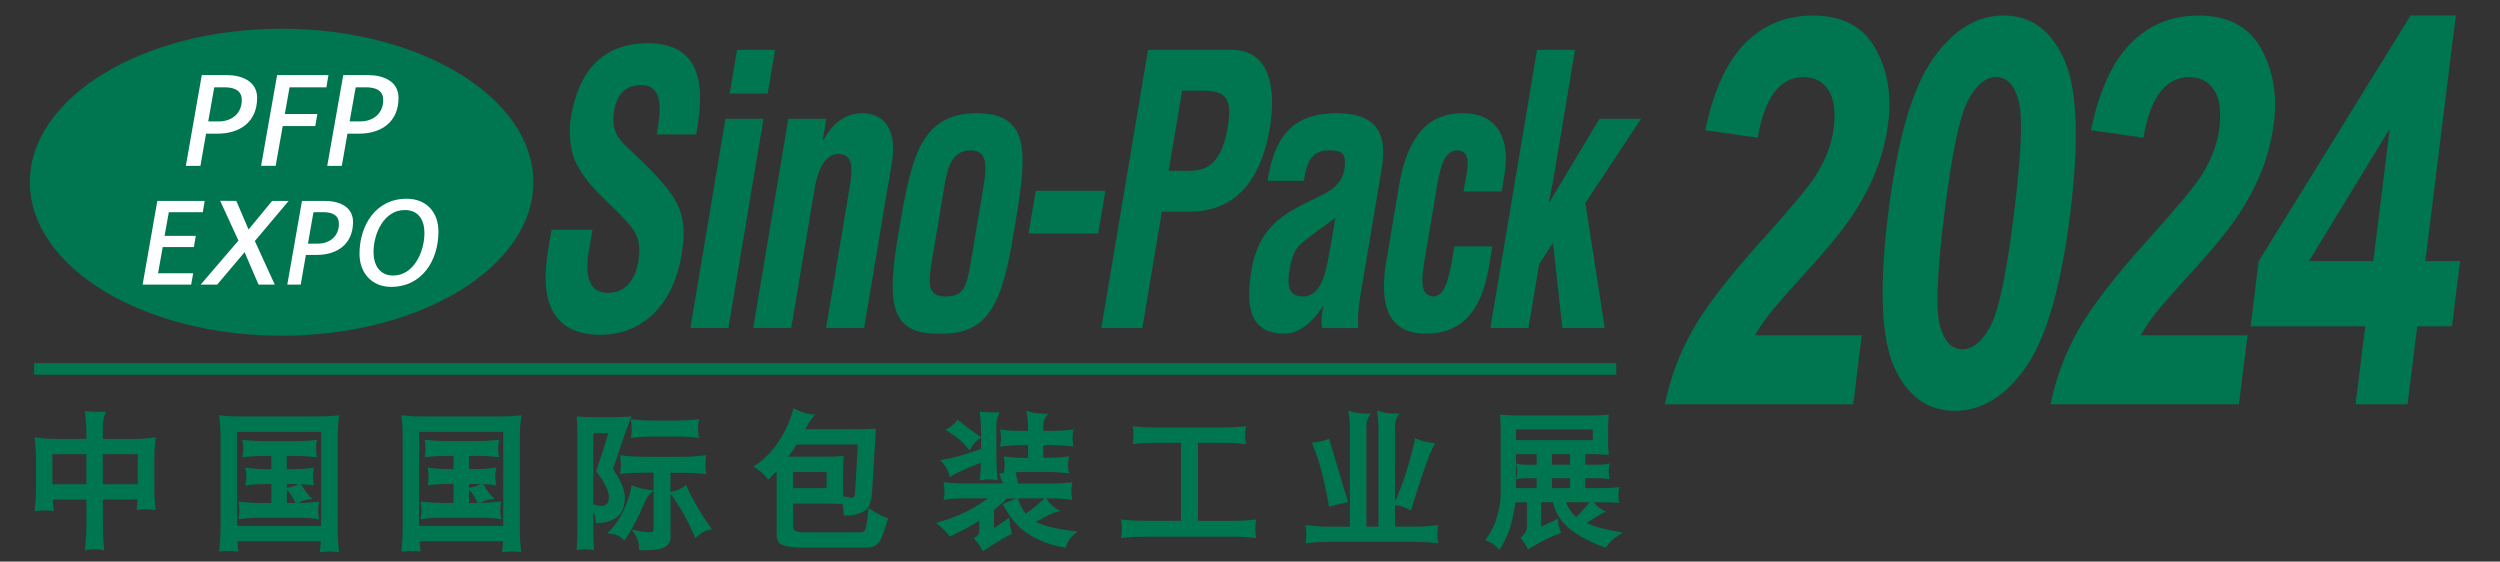<?xml version="1.0" encoding="UTF-8"?><svg id="_圖層_1" xmlns="http://www.w3.org/2000/svg" viewBox="0 0 748.45 168.14"><rect x="0" y="0" width="748.45" height="168.14" fill="#333333" stroke="none"/><defs><style>.cls-1{fill:#007e5e;}.cls-1,.cls-2,.cls-3{stroke-width:0px;}.cls-2{fill:#fff;}.cls-3{fill:#007650;}</style></defs><path class="cls-3" d="M84.3,100.51c41.63,0,75.37-20.6,75.37-45.95S125.92,8.6,84.3,8.6,8.94,29.16,8.94,54.55s33.74,45.95,75.36,45.95"/><rect class="cls-3" x="10.23" y="108.7" width="473.64" height="3.46"/><path class="cls-1" d="M11,131.59c2,.3,4,.39,6,.39h9.44v-1.88c0-2.14-.12-4.25-.37-6.35,1.35.09,2.95.13,4.8.13-.45,1.08-.67,2.39-.67,3.93v4.17h9.78c2.01,0,3.99-.1,5.97-.39-.23,1.87-.34,3.7-.34,5.51v9.09c0,1.94.11,3.92.34,5.81-1.11-.08-1.83-.16-2.22-.16-.34,0-1.08.08-2.2.16.12-1,.17-2.06.19-3.05h-11.51v7.82c0,2.42.1,4.85.35,7.24-.75-.14-1.5-.16-2.23-.16s-1.52.02-2.25.16c.25-2.39.37-4.82.37-7.24v-7.82h-11.24c.04,1.16.12,2.29.28,3.42-1.11-.12-1.86-.16-2.25-.16s-1.15.04-2.23.16c.23-1.95.35-3.88.35-5.89v-9.4c0-1.81-.13-3.64-.35-5.51M15.11,145.54h11.33v-10.17h-11.33v10.17ZM30.21,145.54h11.63v-10.17h-11.63v10.17Z"/><path class="cls-3" d="M11,131.59c2,.3,4,.39,6,.39h9.44v-1.88c0-2.14-.12-4.25-.37-6.35,1.35.09,2.95.13,4.8.13-.45,1.08-.67,2.39-.67,3.93v4.17h9.78c2.01,0,3.99-.1,5.97-.39-.23,1.87-.34,3.7-.34,5.51v9.09c0,1.94.11,3.92.34,5.81-1.11-.08-1.83-.16-2.22-.16-.34,0-1.08.08-2.2.16.12-1,.17-2.06.19-3.05h-11.51v7.82c0,2.42.1,4.85.35,7.24-.75-.14-1.5-.16-2.23-.16s-1.52.02-2.25.16c.25-2.39.37-4.82.37-7.24v-7.82h-11.24c.04,1.16.12,2.29.28,3.42-1.11-.12-1.86-.16-2.25-.16s-1.15.04-2.23.16c.23-1.95.35-3.88.35-5.89v-9.4c0-1.81-.13-3.64-.35-5.51M15.11,145.54h11.33v-10.17h-11.33v10.17ZM30.21,145.54h11.63v-10.17h-11.63v10.17Z"/><path class="cls-3" d="M25.42,164.74l.08-.77c.24-2.34.37-4.76.37-7.18v-7.25h-10.07c.05,1.01.13,1.92.25,2.76l.1.73-.74-.08c-1.29-.14-1.96-.16-2.18-.16-.18,0-.88.01-2.16.16l-.72.08.08-.72c.24-2.02.35-3.92.35-5.82v-9.4c0-1.73-.11-3.5-.35-5.44l-.09-.75.75.11c1.77.26,3.7.39,5.92.39h8.86v-1.31c0-2.12-.12-4.23-.36-6.28l-.08-.69.69.05c1.29.09,2.85.13,4.76.13h.86l-.33.8c-.42,1.01-.62,2.22-.62,3.71v3.6h9.2c2.24,0,4.11-.12,5.88-.39l.75-.11-.09.75c-.22,1.8-.34,3.63-.34,5.44v9.1c0,1.98.11,3.92.34,5.74l.08.7-1.72-.13c-.53-.04-.92-.08-1.16-.08-.21,0-.57.03-1.07.07l-1.78.14.09-.7c.09-.7.14-1.49.17-2.4h-10.34v7.25c0,2.63.11,4.98.34,7.18l.08.77-.76-.14c-.67-.13-1.34-.15-2.13-.15s-1.49.03-2.14.15l-.76.15ZM28.32,163.28c.51,0,1.04,0,1.59.06-.19-2.03-.28-4.18-.28-6.57v-8.4h12.67v.59c-.02.9-.06,1.7-.13,2.41l.39-.03c.55-.04.94-.07,1.17-.07.27,0,.68.03,1.26.08l.31.02c-.18-1.67-.26-3.41-.26-5.18v-9.1c0-1.6.09-3.23.26-4.84-1.61.2-3.32.3-5.31.3h-10.36v-4.75c0-1.28.14-2.38.43-3.35-1.27,0-2.37-.04-3.34-.09.2,1.88.3,3.8.3,5.73v2.46h-10.01c-1.97,0-3.72-.1-5.34-.3.18,1.7.27,3.29.27,4.84v9.4c0,1.72-.09,3.44-.28,5.24.87-.08,1.37-.09,1.57-.09s.7,0,1.58.09c-.1-.84-.16-1.75-.19-2.76l-.02-.6h12.42v8.4c0,2.21-.1,4.42-.3,6.56.5-.05,1.02-.06,1.6-.06ZM42.41,146.12h-12.78v-11.33h12.78v11.33ZM30.78,144.97h10.47v-9.02h-10.47v9.02ZM27.01,146.12h-12.48v-11.33h12.48v11.33ZM15.69,144.97h10.17v-9.02h-10.17v9.02Z"/><path class="cls-1" d="M66.27,124.97c1.98.24,3.98.3,5.99.3h22.59c2.05,0,4.04-.05,6.03-.3-.24,1.78-.36,3.63-.36,5.47v28.44c0,1.91.11,3.88.36,5.77-1.12-.07-1.87-.16-2.24-.16s-1.11.09-2.25.16c.15-1,.23-2.1.26-3.19h-26.2c.06,1.05.15,2.1.29,3.03-1.15-.09-1.9-.16-2.24-.16-.37,0-1.12.06-2.22.16.21-1.91.34-3.83.34-5.82v-28.23c0-1.84-.14-3.69-.34-5.47M70.4,158.03h26.33v-29.32h-26.33v29.32ZM73.26,132.33c1.92.2,3.8.32,5.68.32h9.61c1.85,0,3.74-.12,5.64-.32-.11.69-.14,1.37-.14,2.03s.04,1.25.14,1.87c-1.9-.23-3.79-.31-5.64-.31h-3.25v5.11h2.37c1.89,0,3.79-.11,5.65-.34-.1.72-.17,1.37-.17,2.06,0,.65.06,1.29.17,1.9-1.86-.24-3.76-.33-5.65-.33h-2.37v6.83h3.89c1.9,0,3.79-.12,5.66-.33-.12.68-.15,1.39-.15,2.03s.04,1.29.15,1.92c-1.87-.25-3.76-.35-5.66-.35h-11.43c-1.87,0-3.79.1-5.65.35.11-.63.16-1.26.16-1.92s-.05-1.36-.16-2.03c1.86.22,3.79.33,5.65.33h4.08v-6.83h-2.02c-1.91,0-3.8.09-5.66.33.12-.61.18-1.25.18-1.9,0-.69-.06-1.34-.18-2.06,1.87.24,3.75.34,5.66.34h2.02v-5.11h-2.9c-1.88,0-3.75.09-5.68.31.13-.62.2-1.23.2-1.87s-.06-1.34-.2-2.03M89.73,145.32c.66,1.4,1.53,2.58,2.59,3.64-1.06.12-2.19.47-3.43,1.21-.7-1.49-1.45-2.73-2.25-3.67,1.05-.13,2.06-.55,3.09-1.18"/><path class="cls-3" d="M66.27,124.97c1.98.24,3.98.3,5.99.3h22.59c2.05,0,4.04-.05,6.03-.3-.24,1.78-.36,3.63-.36,5.47v28.44c0,1.91.11,3.88.36,5.77-1.12-.07-1.87-.16-2.24-.16s-1.11.09-2.25.16c.15-1,.23-2.1.26-3.19h-26.2c.06,1.05.15,2.1.29,3.03-1.15-.09-1.9-.16-2.24-.16-.37,0-1.12.06-2.22.16.21-1.91.34-3.83.34-5.82v-28.23c0-1.84-.14-3.69-.34-5.47M70.4,158.03h26.33v-29.32h-26.33v29.32ZM73.26,132.33c1.92.2,3.8.32,5.68.32h9.61c1.85,0,3.74-.12,5.64-.32-.11.69-.14,1.37-.14,2.03s.04,1.25.14,1.87c-1.9-.23-3.79-.31-5.64-.31h-3.25v5.11h2.37c1.89,0,3.79-.11,5.65-.34-.1.72-.17,1.37-.17,2.06,0,.65.06,1.29.17,1.9-1.86-.24-3.76-.33-5.65-.33h-2.37v6.83h3.89c1.9,0,3.79-.12,5.66-.33-.12.68-.15,1.39-.15,2.03s.04,1.29.15,1.92c-1.87-.25-3.76-.35-5.66-.35h-11.43c-1.87,0-3.79.1-5.65.35.11-.63.16-1.26.16-1.92s-.05-1.36-.16-2.03c1.86.22,3.79.33,5.65.33h4.08v-6.83h-2.02c-1.91,0-3.8.09-5.66.33.12-.61.18-1.25.18-1.9,0-.69-.06-1.34-.18-2.06,1.87.24,3.75.34,5.66.34h2.02v-5.11h-2.9c-1.88,0-3.75.09-5.68.31.13-.62.2-1.23.2-1.87s-.06-1.34-.2-2.03M89.73,145.32c.66,1.4,1.53,2.58,2.59,3.64-1.06.12-2.19.47-3.43,1.21-.7-1.49-1.45-2.73-2.25-3.67,1.05-.13,2.06-.55,3.09-1.18"/><path class="cls-3" d="M95.71,165.28l.11-.71c.11-.72.19-1.55.23-2.53h-24.99c.06.91.14,1.69.24,2.37l.1.72-.95-.08c-1-.08-1.65-.14-1.97-.14-.36,0-1.16.07-2.17.16l-.7.06.08-.7c.23-2.14.34-3.97.34-5.76v-28.23c0-1.67-.11-3.44-.34-5.41l-.08-.73.73.09c2.08.26,4.16.29,5.92.29h22.59c1.77,0,3.86-.04,5.96-.29l.74-.09-.1.74c-.23,1.71-.35,3.53-.35,5.4v28.44c0,1.97.12,3.88.35,5.7l.09.69-.7-.04c-.54-.03-.99-.07-1.36-.1-.77-.07-.94-.06-1.68,0-.37.03-.83.07-1.37.1l-.72.05ZM98.64,163.92c.2,0,.52.03.94.06.19.02.4.03.64.05-.18-1.66-.28-3.38-.28-5.15v-28.44c0-1.66.09-3.28.27-4.82-1.9.19-3.76.22-5.37.22h-22.59c-1.59,0-3.44-.03-5.34-.22.18,1.73.27,3.31.27,4.82v28.23c0,1.63-.09,3.3-.28,5.19.73-.06,1.26-.1,1.58-.1.29,0,.79.04,1.58.1-.08-.69-.15-1.47-.2-2.36l-.04-.61h27.41l-.02.59c-.03.96-.09,1.81-.17,2.55.24-.02.46-.04.65-.05.42-.04.73-.06.94-.06ZM97.31,158.61h-27.49v-30.47h27.49v30.47ZM70.97,157.46h25.18v-28.17h-25.18v28.17ZM95.56,155.46l-.79-.11c-1.72-.23-3.55-.35-5.58-.35h-11.43c-2.01,0-3.88.12-5.58.35l-.78.11.13-.78c.1-.58.15-1.18.15-1.82s-.05-1.33-.15-1.94l-.12-.75.76.09c1.89.22,3.77.33,5.59.33h3.5v-5.68h-1.44c-2.04,0-3.87.1-5.59.32l-.79.1.15-.78c.12-.58.17-1.18.17-1.79s-.05-1.24-.18-1.97l-.13-.77.77.1c1.77.22,3.65.34,5.59.34h1.44v-3.96h-2.32c-2.02,0-3.85.1-5.61.31l-.8.1.17-.79c.12-.57.18-1.15.18-1.75,0-.63-.06-1.28-.19-1.92l-.15-.76.77.08c2.03.21,3.86.32,5.62.32h9.62c1.72,0,3.6-.11,5.58-.32l.74-.08-.11.74c-.09.59-.13,1.23-.13,1.94,0,.68.04,1.24.13,1.77l.13.76-.77-.09c-1.74-.21-3.56-.31-5.57-.31h-2.68v3.96h1.8c1.94,0,3.81-.11,5.58-.34l.75-.1-.11.75c-.11.78-.16,1.38-.16,1.98s.05,1.18.16,1.8l.13.77-.77-.1c-.97-.12-1.98-.21-3.04-.26l.05.11c.61,1.29,1.42,2.42,2.47,3.48l.85.85-1.19.13c-1.04.12-2.04.46-3.06,1.05,1.77,0,3.61-.12,5.46-.33l.76-.09-.13.76c-.1.57-.15,1.22-.15,1.93s.05,1.28.15,1.82l.15.78ZM72.77,151.48c.05.46.07.93.07,1.38s-.02.85-.06,1.26c1.54-.17,3.21-.26,4.98-.26h11.43c1.79,0,3.43.09,4.98.26-.04-.39-.06-.8-.06-1.26,0-.49.02-.95.06-1.38-1.69.17-3.37.26-4.99.26h-4.47v-7.98h2.95c1.8,0,3.43.08,4.98.24-.05-.42-.07-.84-.07-1.24,0-.45.03-.9.08-1.4-1.59.17-3.27.26-4.99.26h-2.95v-6.26h3.83c1.78,0,3.41.08,4.98.24-.03-.38-.05-.78-.05-1.22,0-.49.02-.95.06-1.39-1.76.17-3.43.25-4.98.25h-9.62c-1.57,0-3.21-.08-4.99-.25.06.46.09.93.09,1.38,0,.41-.03.82-.08,1.21,1.57-.16,3.21-.23,4.98-.23h3.48v6.26h-2.6c-1.72,0-3.39-.09-4.99-.26.06.48.08.94.08,1.4,0,.42-.03.83-.07,1.24,1.55-.16,3.18-.24,4.97-.24h2.6v7.98h-4.65c-1.63,0-3.3-.09-4.99-.26ZM85.87,150.58h2.58l-.08-.17c-.69-1.48-1.42-2.67-2.16-3.54l-.33-.39v4.1ZM87.67,146.87c.51.7,1,1.54,1.47,2.49.68-.36,1.35-.62,2.04-.79-.66-.77-1.22-1.58-1.69-2.46-.62.34-1.23.59-1.82.75ZM85.87,144.9v1.11l.7-.09c.86-.11,1.74-.44,2.69-1-.52-.01-1.05-.02-1.59-.02h-1.8Z"/><path class="cls-1" d="M120.8,124.97c1.99.24,3.99.3,6.03.3h22.58c2.04,0,4.02-.05,6-.3-.23,1.78-.36,3.63-.36,5.47v28.44c0,1.91.13,3.88.36,5.77-1.09-.07-1.86-.16-2.23-.16s-1.1.09-2.22.16c.15-1,.21-2.1.24-3.19h-26.18c.07,1.05.14,2.1.26,3.03-1.14-.09-1.88-.16-2.25-.16-.39,0-1.13.06-2.22.16.24-1.91.35-3.83.35-5.82v-28.23c0-1.84-.11-3.69-.35-5.47M124.9,158.03h26.36v-29.32h-26.36v29.32ZM127.83,132.33c1.88.2,3.77.32,5.63.32h9.62c1.88,0,3.76-.12,5.65-.32-.12.69-.19,1.37-.19,2.03s.08,1.25.19,1.87c-1.9-.23-3.77-.31-5.65-.31h-3.25v5.11h2.38c1.9,0,3.79-.11,5.65-.34-.1.72-.18,1.37-.18,2.06,0,.65.08,1.29.18,1.9-1.86-.24-3.76-.33-5.65-.33h-2.38v6.83h3.89c1.92,0,3.8-.12,5.68-.33-.12.68-.21,1.39-.21,2.03s.08,1.29.21,1.92c-1.89-.25-3.76-.35-5.68-.35h-11.45c-1.87,0-3.78.1-5.64.35.09-.63.19-1.26.19-1.92s-.1-1.36-.19-2.03c1.87.22,3.77.33,5.64.33h4.09v-6.83h-2c-1.91,0-3.81.09-5.66.33.1-.61.16-1.25.16-1.9,0-.69-.06-1.34-.16-2.06,1.85.24,3.75.34,5.66.34h2v-5.11h-2.91c-1.86,0-3.75.09-5.63.31.11-.62.15-1.23.15-1.87s-.04-1.34-.15-2.03M144.26,145.32c.68,1.4,1.53,2.58,2.58,3.64-1.05.12-2.19.47-3.42,1.21-.72-1.49-1.44-2.73-2.24-3.67,1.03-.13,2.05-.55,3.08-1.18"/><path class="cls-3" d="M120.8,124.97c1.99.24,3.99.3,6.03.3h22.58c2.04,0,4.02-.05,6-.3-.23,1.78-.36,3.63-.36,5.47v28.44c0,1.91.13,3.88.36,5.77-1.09-.07-1.86-.16-2.23-.16s-1.1.09-2.22.16c.15-1,.21-2.1.24-3.19h-26.18c.07,1.05.14,2.1.26,3.03-1.14-.09-1.88-.16-2.25-.16-.39,0-1.13.06-2.22.16.24-1.91.35-3.83.35-5.82v-28.23c0-1.84-.11-3.69-.35-5.47M124.9,158.03h26.36v-29.32h-26.36v29.32ZM127.83,132.33c1.88.2,3.77.32,5.63.32h9.62c1.88,0,3.76-.12,5.65-.32-.12.69-.19,1.37-.19,2.03s.08,1.25.19,1.87c-1.9-.23-3.77-.31-5.65-.31h-3.25v5.11h2.38c1.9,0,3.79-.11,5.65-.34-.1.72-.18,1.37-.18,2.06,0,.65.08,1.29.18,1.9-1.86-.24-3.76-.33-5.65-.33h-2.38v6.83h3.89c1.92,0,3.8-.12,5.68-.33-.12.68-.21,1.39-.21,2.03s.08,1.29.21,1.92c-1.89-.25-3.76-.35-5.68-.35h-11.45c-1.87,0-3.78.1-5.64.35.09-.63.19-1.26.19-1.92s-.1-1.36-.19-2.03c1.87.22,3.77.33,5.64.33h4.09v-6.83h-2c-1.91,0-3.81.09-5.66.33.1-.61.16-1.25.16-1.9,0-.69-.06-1.34-.16-2.06,1.85.24,3.75.34,5.66.34h2v-5.11h-2.91c-1.86,0-3.75.09-5.63.31.11-.62.15-1.23.15-1.87s-.04-1.34-.15-2.03M144.26,145.32c.68,1.4,1.53,2.58,2.58,3.64-1.05.12-2.19.47-3.42,1.21-.72-1.49-1.44-2.73-2.24-3.67,1.03-.13,2.05-.55,3.08-1.18"/><path class="cls-3" d="M150.27,165.28l.11-.71c.13-.84.18-1.75.21-2.53h-24.97c.06.83.12,1.64.22,2.38l.09.71-.89-.07c-.99-.08-1.7-.14-2.02-.14-.36,0-1.11.06-2.14.15l-.71.06.05-.7c.23-1.85.34-3.73.34-5.75v-28.23c0-1.88-.11-3.7-.34-5.4l-.1-.74.74.09c2.09.26,4.18.29,5.96.29h22.58c1.77,0,3.85-.04,5.93-.29l.74-.09-.09.74c-.24,1.85-.36,3.67-.36,5.4v28.44c0,1.82.12,3.73.36,5.71l.08.69-.69-.05c-.51-.03-.95-.07-1.31-.1-.77-.07-.94-.07-1.7,0-.37.03-.82.07-1.36.1l-.71.05ZM124.38,160.89h27.39l-.02.59c-.02.74-.05,1.65-.15,2.55.24-.02.45-.04.64-.05.42-.04.72-.06.92-.06.21,0,.54.03.98.06.18.02.38.03.6.05-.19-1.77-.29-3.5-.29-5.15v-28.44c0-1.55.09-3.17.28-4.82-1.89.19-3.74.22-5.34.22h-22.58c-1.6,0-3.46-.03-5.36-.22.17,1.53.26,3.15.26,4.82v28.23c0,1.81-.09,3.52-.27,5.19.74-.06,1.25-.1,1.57-.1s.83.04,1.6.1c-.07-.67-.12-1.37-.17-2.08l-.06-.89ZM151.84,158.61h-27.52v-30.47h27.52v30.47ZM125.47,157.46h25.21v-28.17h-25.21v28.17ZM150.12,155.45l-.79-.11c-1.74-.23-3.58-.35-5.61-.35h-11.45c-2,0-3.87.12-5.57.35l-.76.1.11-.76c.1-.7.19-1.25.19-1.84s-.09-1.27-.19-1.93l-.1-.74.74.06c1.9.22,3.77.33,5.58.33h3.52v-5.68h-1.42c-2.05,0-3.88.1-5.58.32l-.77.1.13-.76c.1-.6.15-1.21.15-1.81s-.05-1.24-.15-1.98l-.1-.75.75.1c1.75.22,3.63.34,5.58.34h1.42v-3.96h-2.33c-2.02,0-3.84.1-5.56.31l-.78.09.14-.77c.1-.53.14-1.07.14-1.77,0-.73-.04-1.35-.14-1.94l-.12-.75.75.08c1.95.21,3.83.32,5.57.32h9.62c1.77,0,3.6-.1,5.59-.32l.76-.08-.13.75c-.13.76-.19,1.38-.19,1.94s.06,1.08.18,1.76l.14.77-.78-.09c-1.73-.21-3.56-.31-5.59-.31h-2.67v3.96h1.81c1.94,0,3.82-.11,5.58-.34l.75-.1-.1.75c-.09.66-.18,1.31-.18,1.98s.09,1.32.17,1.81l.13.76-.77-.1c-.98-.12-1.99-.21-3.05-.26l.05.1c.64,1.31,1.44,2.45,2.47,3.49l.84.85-1.19.13c-1.05.12-2.05.46-3.06,1.05,1.79,0,3.58-.11,5.48-.33l.77-.09-.14.76c-.13.71-.2,1.38-.2,1.93s.06,1.13.19,1.81l.15.79ZM127.3,151.48c.06.47.1.94.1,1.38s-.04.85-.09,1.26c1.54-.17,3.21-.26,4.96-.26h11.45c1.79,0,3.43.09,4.99.26-.06-.44-.09-.85-.09-1.26s.03-.88.1-1.38c-1.71.17-3.36.26-5,.26h-4.47v-7.98h2.96c1.8,0,3.43.08,4.97.24-.05-.38-.08-.8-.08-1.24,0-.49.04-.95.09-1.4-1.59.17-3.26.26-4.98.26h-2.96v-6.26h3.83c1.78,0,3.41.08,4.97.23-.06-.43-.08-.82-.08-1.21,0-.43.03-.88.09-1.38-1.76.17-3.39.25-4.98.25h-9.62c-1.56,0-3.23-.08-4.96-.25.04.43.06.88.06,1.39,0,.44-.02.84-.05,1.21,1.55-.16,3.17-.23,4.95-.23h3.49v6.26h-2.57c-1.73,0-3.41-.09-5-.26.05.49.07.94.07,1.4,0,.41-.02.83-.06,1.24,1.54-.16,3.18-.24,4.99-.24h2.57v7.98h-4.67c-1.61,0-3.28-.09-4.97-.26ZM140.4,150.58h2.58l-.08-.16c-.76-1.59-1.45-2.72-2.16-3.55l-.34-.4v4.11ZM142.2,146.87c.48.68.96,1.49,1.47,2.49.67-.36,1.35-.62,2.04-.79-.65-.76-1.21-1.57-1.68-2.46-.62.34-1.23.59-1.82.75ZM140.4,144.9v1.11l.7-.09c.85-.11,1.73-.44,2.69-1-.51-.02-1.04-.02-1.58-.02h-1.81Z"/><path class="cls-1" d="M173.26,125.33c1.43.13,2.85.16,4.28.16h5.51c1.68,0,3.39-.03,5.11-.16-.6,1.35-2.37,6.45-5.3,15.21,2.35,3.32,3.57,6.08,3.61,8.29,0,2.3-.56,4.03-1.66,5.16-1.41,1.31-3.34,2.01-5.89,2.01,0-1.41-.52-2.9-1.53-4.51,1.21.35,2.06.58,2.52.58,1.97,0,2.96-1.12,2.96-3.24,0-2-1.25-4.65-3.78-7.9,1.3-3.65,2.55-7.58,3.78-11.84h-5.83v28.81c0,2.02.05,4.1.16,6.15-.65-.1-1.35-.17-2.03-.17-.63,0-1.26.08-1.9.17.11-2.05.18-4.14.18-6.15v-27.79c0-1.62-.07-3.22-.18-4.78M189.56,146.04c1.21.54,2.82.96,4.81,1.2-.8.68-1.57,1.97-2.31,3.88-1.56,3.67-3.31,6.99-5.23,9.82-1.15-1.04-2.39-1.61-3.77-1.7,1.85-1.9,3.26-4.16,4.34-6.55,1.05-2.31,1.76-4.56,2.16-6.65M186.3,136.93c2.04.24,4.12.38,6.17.38h12.14c2.07,0,4.13-.14,6.19-.38-.1.77-.16,1.55-.16,2.27s.06,1.39.16,2.06c-2.06-.24-4.12-.32-6.19-.32h-4.44v20.02c0,1.14-.6,1.94-1.73,2.5-1.08.5-3.25.71-6.5.71-.06-1.76-.56-3.37-1.52-4.75,1.73.36,3.13.5,4.07.5,1.12,0,1.68-.35,1.76-1.03v-17.95h-3.78c-2.05,0-4.14.09-6.17.32.1-.67.17-1.38.17-2.06s-.08-1.49-.17-2.27M189.56,126.17c2.07.22,4.11.33,6.16.33h6.69c2.01,0,4.09-.11,6.18-.33-.14.73-.19,1.5-.19,2.22,0,.64.05,1.35.19,2.06-2.08-.26-4.17-.35-6.18-.35h-6.69c-2.05,0-4.09.09-6.16.35.1-.71.15-1.42.15-2.06,0-.73-.06-1.5-.15-2.22M205.14,146.04c1.76,3.89,4.08,7.95,7.03,11.99-1.36.3-2.6,1.01-3.78,2.09-2.02-4.72-4.38-8.83-7-12.4,1.52-.33,2.77-.92,3.75-1.68"/><path class="cls-3" d="M173.26,125.33c1.43.13,2.85.16,4.28.16h5.51c1.68,0,3.39-.03,5.11-.16-.6,1.35-2.37,6.45-5.3,15.21,2.35,3.32,3.57,6.08,3.61,8.29,0,2.3-.56,4.03-1.66,5.16-1.41,1.31-3.34,2.01-5.89,2.01,0-1.41-.52-2.9-1.53-4.51,1.21.35,2.06.58,2.52.58,1.97,0,2.96-1.12,2.96-3.24,0-2-1.25-4.65-3.78-7.9,1.3-3.65,2.55-7.58,3.78-11.84h-5.83v28.81c0,2.02.05,4.1.16,6.15-.65-.1-1.35-.17-2.03-.17-.63,0-1.26.08-1.9.17.11-2.05.18-4.14.18-6.15v-27.79c0-1.62-.07-3.22-.18-4.78M189.56,146.04c1.21.54,2.82.96,4.81,1.2-.8.68-1.57,1.97-2.31,3.88-1.56,3.67-3.31,6.99-5.23,9.82-1.15-1.04-2.39-1.61-3.77-1.7,1.85-1.9,3.26-4.16,4.34-6.55,1.05-2.31,1.76-4.56,2.16-6.65M186.3,136.93c2.04.24,4.12.38,6.17.38h12.14c2.07,0,4.13-.14,6.19-.38-.1.77-.16,1.55-.16,2.27s.06,1.39.16,2.06c-2.06-.24-4.12-.32-6.19-.32h-4.44v20.02c0,1.14-.6,1.94-1.73,2.5-1.08.5-3.25.71-6.5.71-.06-1.76-.56-3.37-1.52-4.75,1.73.36,3.13.5,4.07.5,1.12,0,1.68-.35,1.76-1.03v-17.95h-3.78c-2.05,0-4.14.09-6.17.32.1-.67.17-1.38.17-2.06s-.08-1.49-.17-2.27M189.56,126.17c2.07.22,4.11.33,6.16.33h6.69c2.01,0,4.09-.11,6.18-.33-.14.73-.19,1.5-.19,2.22,0,.64.05,1.35.19,2.06-2.08-.26-4.17-.35-6.18-.35h-6.69c-2.05,0-4.09.09-6.16.35.1-.71.15-1.42.15-2.06,0-.73-.06-1.5-.15-2.22M205.14,146.04c1.76,3.89,4.08,7.95,7.03,11.99-1.36.3-2.6,1.01-3.78,2.09-2.02-4.72-4.38-8.83-7-12.4,1.52-.33,2.77-.92,3.75-1.68"/><path class="cls-3" d="M191.94,164.74h-.56l-.02-.56c-.05-1.67-.53-3.16-1.42-4.44l-.82-1.19,1.41.29c1.53.32,2.93.49,3.95.49,1.13,0,1.17-.38,1.19-.52v-11.93s-.94.8-.94.8c-.72.62-1.44,1.84-2.15,3.65-1.6,3.79-3.38,7.12-5.29,9.94l-.37.55-.49-.44c-1.07-.97-2.19-1.48-3.42-1.56l-1.25-.08.87-.89c1.67-1.72,3.09-3.87,4.22-6.39,1-2.19,1.71-4.38,2.12-6.52l.14-.71.66.29c1.22.54,2.79.93,4.65,1.16l1.24.15v-5.32h-3.21c-2.24,0-4.24.1-6.11.32l-.75.09.11-.74c.11-.77.17-1.42.17-1.97,0-.59-.05-1.28-.17-2.19l-.09-.73.73.09c2.1.25,4.15.37,6.11.37h12.14c1.97,0,3.97-.12,6.12-.37l.74-.09-.1.74c-.1.77-.16,1.52-.16,2.19s.05,1.31.16,1.97l.12.75-.75-.09c-1.89-.21-3.89-.32-6.12-.32h-3.87v5.76l.53-.11c1.37-.29,2.55-.82,3.52-1.57l.58-.45.3.67c1.84,4.07,4.19,8.07,6.97,11.89l.52.71-.86.19c-1.22.27-2.37.91-3.51,1.95l-.6.55-.32-.75c-1.95-4.55-4.29-8.69-6.93-12.29l-.19-.25v13.14c0,1.33-.69,2.35-2.05,3.02-1.15.53-3.23.77-6.75.77ZM191.56,160.21c.51,1.03.82,2.16.92,3.37,2.95-.02,4.82-.24,5.71-.65.96-.47,1.39-1.09,1.39-1.98v-20.6h5.02c1.99,0,3.8.08,5.52.25-.05-.48-.07-.95-.07-1.41,0-.5.03-1.05.08-1.61-1.93.2-3.74.3-5.53.3h-12.14c-1.77,0-3.62-.1-5.52-.3.06.62.1,1.15.1,1.61,0,.42-.03.89-.09,1.41,1.7-.17,3.51-.25,5.51-.25h4.36v18.53c-.08.77-.55,1.61-2.34,1.61-.8,0-1.82-.1-2.93-.28ZM184.2,158.84c.88.22,1.7.63,2.5,1.25,1.73-2.64,3.35-5.73,4.82-9.19.54-1.39,1.1-2.46,1.68-3.24-1.21-.2-2.29-.48-3.23-.83-.44,2.01-1.14,4.06-2.07,6.1-1.02,2.26-2.26,4.25-3.71,5.91ZM202.36,148.07c2.36,3.31,4.46,7.04,6.25,11.1.85-.68,1.71-1.17,2.61-1.47-2.48-3.48-4.6-7.1-6.31-10.78-.76.49-1.61.88-2.55,1.15ZM172.65,164.73l.04-.71c.12-2.19.18-4.24.18-6.12v-27.8c0-1.49-.06-3.09-.18-4.74l-.05-.68.68.06c1.52.14,2.99.16,4.23.16h5.51c1.39,0,3.21-.02,5.06-.16l.97-.08-.4.89c-.56,1.26-2.17,5.86-5.18,14.88,2.35,3.36,3.51,6.1,3.55,8.37,0,2.45-.61,4.32-1.82,5.57-1.56,1.46-3.68,2.19-6.3,2.19h-.58v-.58c0-.92-.24-1.89-.74-2.93v4.82c0,2.11.05,4.17.16,6.12l.04.71-.7-.1c-.75-.11-1.38-.16-1.95-.16-.64,0-1.31.09-1.82.16l-.7.11ZM175.16,163.3c.43,0,.9.03,1.42.09-.09-1.76-.13-3.61-.13-5.49v-6.8l-.36-.57.36.1v-22.11h7.17l-.21.73c-1.17,4.09-2.41,7.98-3.68,11.58,2.46,3.22,3.7,5.91,3.7,8,0,2.46-1.25,3.82-3.53,3.82-.32,0-.76-.08-1.33-.23.52,1.04.81,2.04.9,3,2.09-.09,3.71-.69,4.94-1.85.97-1.01,1.48-2.61,1.48-4.74-.04-2.04-1.21-4.73-3.5-7.96l-.17-.24.09-.28c2.61-7.79,4.18-12.36,4.96-14.39-1.56.09-3.05.1-4.23.1h-5.51c-1.08,0-2.34-.01-3.66-.11.09,1.44.14,2.83.14,4.15v27.8c0,1.7-.05,3.54-.15,5.49.4-.05.85-.08,1.29-.08ZM177.61,150.96c1.03.3,1.92.54,2.3.54,1.62,0,2.38-.85,2.38-2.67s-1.23-4.42-3.65-7.54l-.19-.25.11-.3c1.22-3.44,2.42-7.16,3.55-11.07h-4.49v21.29ZM209.3,131.13l-.79-.1c-1.85-.23-3.85-.35-6.11-.35h-6.69c-2.26,0-4.25.11-6.08.35l-.75.09.1-.74c.1-.73.15-1.4.15-1.98,0-.67-.05-1.41-.15-2.15l-.1-.73.73.08c2.04.21,4.1.32,6.1.32h6.69c2,0,4.06-.11,6.12-.32l.77-.08-.14.76c-.12.63-.18,1.34-.18,2.12,0,.69.06,1.34.18,1.95l.15.78ZM190.21,126.82c.05.54.08,1.08.08,1.58,0,.43-.03.9-.07,1.4,1.68-.18,3.49-.27,5.5-.27h6.69c2,0,3.81.09,5.49.27-.05-.45-.08-.92-.08-1.4,0-.56.03-1.08.08-1.58-1.85.17-3.7.26-5.5.26h-6.69c-1.81,0-3.66-.09-5.5-.26Z"/><path class="cls-1" d="M237.91,123.06c1.57.78,3.2,1.31,4.98,1.54-.88,1.01-1.56,2.12-2.11,3.23-.22.45-.43.82-.67,1.27h16.98c1.5,0,2.99-.06,4.5-.17-.09,1.58-.45,7.59-1.08,18.15-.21,2.78-.76,4.54-1.72,5.18-1.37.97-3.24,1.49-5.66,1.49,0-1.53-.25-3.07-.82-4.61,1.38.28,2.3.47,2.73.47.9,0,1.41-.65,1.53-2.04l.87-15.08h-17.98c-.45,0-.89,0-1.32.05-.98,1.62-2.09,3.2-3.25,4.73.81.02,1.66.02,2.52.02h10.24c1.46,0,2.87-.02,4.33-.15-.13,1.78-.19,3.52-.19,5.3v2.58c0,1.78.06,3.52.19,5.3-1.34-.14-2.82-.15-4.51-.15h-10.58v7.73c0,.62.38,1.15,1.06,1.59.72.28,1.66.43,2.89.43h16.95c.8,0,1.36-.32,1.67-.98.47-.7.78-2.69,1.06-5.87,1.52,1.14,3.08,1.89,4.66,2.39-1.14,4-2.06,6.33-2.82,6.9-.69.66-1.62.98-2.84.98h-18.87c-3.07,0-5.11-.21-6.14-.75-.95-.29-1.42-1.13-1.42-2.68v-17.49c0-1.03-.01-2.02-.04-2.96-.96,1.14-1.96,2.26-3.02,3.28-.75-1.02-1.87-2.07-3.41-3.07,2.8-1.89,5.2-4.37,7.23-7.6,1.67-2.48,3.04-5.44,4.07-9.02M248.03,140.74h-11.16v5.97h11.16v-5.97Z"/><path class="cls-3" d="M237.91,123.06c1.57.78,3.2,1.31,4.98,1.54-.88,1.01-1.56,2.12-2.11,3.23-.22.45-.43.82-.67,1.27h16.98c1.5,0,2.99-.06,4.5-.17-.09,1.58-.45,7.59-1.08,18.15-.21,2.78-.76,4.54-1.72,5.18-1.37.97-3.24,1.49-5.66,1.49,0-1.53-.25-3.07-.82-4.61,1.38.28,2.3.47,2.73.47.9,0,1.41-.65,1.53-2.04l.87-15.08h-17.98c-.45,0-.89,0-1.32.05-.98,1.62-2.09,3.2-3.25,4.73.81.02,1.66.02,2.52.02h10.24c1.46,0,2.87-.02,4.33-.15-.13,1.78-.19,3.52-.19,5.3v2.58c0,1.78.06,3.52.19,5.3-1.34-.14-2.82-.15-4.51-.15h-10.58v7.73c0,.62.38,1.15,1.06,1.59.72.28,1.66.43,2.89.43h16.95c.8,0,1.36-.32,1.67-.98.47-.7.78-2.69,1.06-5.87,1.52,1.14,3.08,1.89,4.66,2.39-1.14,4-2.06,6.33-2.82,6.9-.69.66-1.62.98-2.84.98h-18.87c-3.07,0-5.11-.21-6.14-.75-.95-.29-1.42-1.13-1.42-2.68v-17.49c0-1.03-.01-2.02-.04-2.96-.96,1.14-1.96,2.26-3.02,3.28-.75-1.02-1.87-2.07-3.41-3.07,2.8-1.89,5.2-4.37,7.23-7.6,1.67-2.48,3.04-5.44,4.07-9.02M248.03,140.74h-11.16v5.97h11.16v-5.97Z"/><path class="cls-3" d="M259.51,163.92h-18.87c-3.35,0-5.32-.25-6.4-.81-1.11-.32-1.73-1.41-1.73-3.19v-17.49c0-.49,0-.97,0-1.44-.75.85-1.41,1.54-2.07,2.18l-.47.45-.39-.53c-.77-1.04-1.87-2.03-3.26-2.93l-.73-.47.72-.49c2.8-1.89,5.11-4.32,7.06-7.43,1.71-2.54,3.02-5.44,4.01-8.88l.19-.66.62.31c1.6.79,3.16,1.28,4.79,1.48l1.07.13-.71.82c-.77.88-1.43,1.9-2.03,3.11-.07.15-.15.29-.22.44h16.01c1.53,0,2.98-.06,4.46-.17l.66-.05-.04.66c-.05.82-.17,2.83-.36,6.04l-.72,12.11c-.24,3.09-.86,4.88-1.98,5.63-1.48,1.05-3.5,1.59-5.99,1.59h-.58v-.58c0-.95-.1-1.9-.31-2.81l-.32-.03c-1.34-.14-2.87-.15-4.45-.15h-10.01v7.16c0,.15,0,.6.79,1.1.57.21,1.47.34,2.58.34h16.95c.59,0,.93-.19,1.15-.65.59-.9.9-4.49,1-5.68l.09-1.03.83.62c1.38,1.03,2.85,1.78,4.48,2.3l.54.17-.15.54c-1.58,5.53-2.42,6.75-3.03,7.21-.75.72-1.81,1.1-3.18,1.1ZM233.59,137.94l.04,1.52c.02.94.04,1.94.04,2.97v17.49c0,1.61.54,1.98,1.01,2.12.98.5,2.9.72,5.97.72h18.87c1.07,0,1.86-.27,2.44-.82.46-.35,1.21-1.66,2.51-6.12-1.23-.43-2.38-1-3.46-1.72-.28,2.95-.6,4.46-1.06,5.15-.24.52-.85,1.23-2.15,1.23h-16.95c-1.27,0-2.29-.15-3.1-.47-1.2-.75-1.43-1.56-1.43-2.13v-8.31h11.16c1.35,0,2.67,0,3.88.1-.1-1.51-.14-3.04-.14-4.67v-2.58c0-1.64.05-3.17.14-4.67-1.3.09-2.54.1-3.71.1h-10.24c-.86,0-1.71,0-2.53-.02l-1.13-.02.69-.9c1.28-1.68,2.33-3.21,3.21-4.68l.14-.24.28-.03c.47-.06.94-.06,1.39-.06h18.59l-.9,15.69c-.19,2.14-1.25,2.58-2.11,2.58-.37,0-.97-.1-1.88-.28.3,1.06.48,2.15.53,3.26,1.98-.07,3.59-.53,4.77-1.37.54-.37,1.23-1.48,1.48-4.76l.72-12.1c.15-2.55.26-4.34.32-5.38-1.28.09-2.56.13-3.89.13h-17.93l.68-1.26c.15-.27.29-.53.43-.83.47-.96.98-1.8,1.55-2.57-1.2-.23-2.37-.61-3.54-1.14-1,3.27-2.29,6.07-3.95,8.54-1.86,2.97-4.06,5.36-6.69,7.27.97.7,1.79,1.44,2.45,2.22.77-.77,1.57-1.65,2.53-2.79l.98-1.16ZM252.44,148.58c1.24.25,2.22.46,2.6.46.25,0,.83,0,.96-1.51l.83-14.46h-17.37c-.32,0-.65,0-.98.02-.71,1.15-1.51,2.35-2.45,3.62.45,0,.91,0,1.38,0h10.24c1.34,0,2.78-.01,4.27-.15l.68-.06-.05.68c-.12,1.69-.18,3.41-.18,5.26v2.58c0,1.23.03,2.41.08,3.56ZM248.61,147.28h-12.31v-7.12h12.31v7.12ZM237.45,146.13h10.01v-4.82h-10.01v4.82Z"/><path class="cls-1" d="M303.51,141.74c.28,1.12.57,2.34.84,3.58h10.31c1.9,0,3.8-.09,5.67-.32-.11.63-.18,1.36-.18,2.07,0,.57.07,1.22.18,1.89-1.87-.27-3.77-.35-5.67-.35h-13.43c-1.3,1.33-2.72,2.55-4.22,3.77v6.82l4.67-3.24c.05,1.03.28,2.18.65,3.46-2.76,1.46-5.39,3.07-7.91,4.75-.54-1-1.18-1.97-2.02-2.89.9-.61,1.36-1.29,1.36-2.08v-4.42c-2.81,1.89-5.93,3.6-9.26,5.14-.77-1.03-1.8-2.07-3.07-3.14,6.14-1.7,11.45-4.48,16.01-8.17h-8.61c-1.89,0-3.8.08-5.68.35.11-.67.16-1.31.16-1.89,0-.71-.05-1.44-.16-2.07,1.88.22,3.79.32,5.68.32h12.17c-.37-1.16-.75-2.21-1.09-3.05,1.17-.21,2.37-.34,3.59-.53M293.95,123.88c1.24.15,2.7.2,4.43.2-.44.9-.66,2.01-.66,3.45v9.06c0,2.21.1,4.33.31,6.52-.66-.14-1.37-.16-2.02-.16-.71,0-1.37.02-2.07.16.2-1.81.3-3.62.3-5.4-4.99,1.88-8.18,3.32-9.54,4.23-.41-1.47-1.1-2.73-2.06-3.79,2.64-.42,6.54-1.48,11.66-3.34v-5.25c0-1.87-.13-3.73-.35-5.67M286.76,126.48c2.33,1.85,4.33,3.35,5.98,4.47-1.1.82-1.94,1.77-2.56,2.87-.59-.73-1.42-1.63-2.56-2.63-.92-.79-2.07-1.65-3.45-2.49,1.22-.74,2.05-1.49,2.59-2.23M300.09,129.22c1.79.24,3.58.33,5.32.33h2.95v-2.02c0-1.26-.14-2.52-.35-3.78,1.27.44,2.84.63,4.67.64-.62.85-.91,1.85-.91,3.13v2.02h3.62c1.77,0,3.54-.09,5.3-.33-.11.63-.17,1.28-.17,1.91s.06,1.23.17,1.89c-1.76-.22-3.53-.37-5.3-.37h-3.62v4.97h2.22c1.79,0,3.54-.09,5.35-.34-.14.62-.2,1.32-.2,1.92s.06,1.22.2,1.83c-1.81-.21-3.56-.34-5.35-.34h-7.52c-1.79,0-3.57.12-5.31.34.1-.61.17-1.23.17-1.83s-.07-1.3-.17-1.92c1.74.25,3.52.34,5.31.34h1.89v-4.97h-2.95c-1.74,0-3.53.15-5.32.37.13-.66.17-1.24.17-1.89s-.05-1.29-.17-1.91M312.93,149.79c.75,1.12,1.72,2.15,2.98,2.96-1.03.25-3.35,1.43-7,3.43.1.08.21.15.3.16,2.61,1.56,6.6,2.58,12,3.18-1.33,1.14-2.21,2.43-2.6,3.78-4.34-.79-7.93-2.2-10.87-4.25-2.42-1.52-4.67-4.2-6.76-7.9l3.41-1.37c.56,1.99,1.48,3.59,2.63,4.73,1.99-1.37,4-2.92,5.9-4.73"/><path class="cls-3" d="M303.51,141.74c.28,1.12.57,2.34.84,3.58h10.31c1.9,0,3.8-.09,5.67-.32-.11.63-.18,1.36-.18,2.07,0,.57.07,1.22.18,1.89-1.87-.27-3.77-.35-5.67-.35h-13.43c-1.3,1.33-2.72,2.55-4.22,3.77v6.82l4.67-3.24c.05,1.03.28,2.18.65,3.46-2.76,1.46-5.39,3.07-7.91,4.75-.54-1-1.18-1.97-2.02-2.89.9-.61,1.36-1.29,1.36-2.08v-4.42c-2.81,1.89-5.93,3.6-9.26,5.14-.77-1.03-1.8-2.07-3.07-3.14,6.14-1.7,11.45-4.48,16.01-8.17h-8.61c-1.89,0-3.8.08-5.68.35.11-.67.16-1.31.16-1.89,0-.71-.05-1.44-.16-2.07,1.88.22,3.79.32,5.68.32h12.17c-.37-1.16-.75-2.21-1.09-3.05,1.17-.21,2.37-.34,3.59-.53M293.95,123.88c1.24.15,2.7.2,4.43.2-.44.9-.66,2.01-.66,3.45v9.06c0,2.21.1,4.33.31,6.52-.66-.14-1.37-.16-2.02-.16-.71,0-1.37.02-2.07.16.2-1.81.3-3.62.3-5.4-4.99,1.88-8.18,3.32-9.54,4.23-.41-1.47-1.1-2.73-2.06-3.79,2.64-.42,6.54-1.48,11.66-3.34v-5.25c0-1.87-.13-3.73-.35-5.67M286.76,126.48c2.33,1.85,4.33,3.35,5.98,4.47-1.1.82-1.94,1.77-2.56,2.87-.59-.73-1.42-1.63-2.56-2.63-.92-.79-2.07-1.65-3.45-2.49,1.22-.74,2.05-1.49,2.59-2.23M300.09,129.22c1.79.24,3.58.33,5.32.33h2.95v-2.02c0-1.26-.14-2.52-.35-3.78,1.27.44,2.84.63,4.67.64-.62.85-.91,1.85-.91,3.13v2.02h3.62c1.77,0,3.54-.09,5.3-.33-.11.63-.17,1.28-.17,1.91s.06,1.23.17,1.89c-1.76-.22-3.53-.37-5.3-.37h-3.62v4.97h2.22c1.79,0,3.54-.09,5.35-.34-.14.62-.2,1.32-.2,1.92s.06,1.22.2,1.83c-1.81-.21-3.56-.34-5.35-.34h-7.52c-1.79,0-3.57.12-5.31.34.1-.61.17-1.23.17-1.83s-.07-1.3-.17-1.92c1.74.25,3.52.34,5.31.34h1.89v-4.97h-2.95c-1.74,0-3.53.15-5.32.37.13-.66.17-1.24.17-1.89s-.05-1.29-.17-1.91M312.93,149.79c.75,1.12,1.72,2.15,2.98,2.96-1.03.25-3.35,1.43-7,3.43.1.08.21.15.3.16,2.61,1.56,6.6,2.58,12,3.18-1.33,1.14-2.21,2.43-2.6,3.78-4.34-.79-7.93-2.2-10.87-4.25-2.42-1.52-4.67-4.2-6.76-7.9l3.41-1.37c.56,1.99,1.48,3.59,2.63,4.73,1.99-1.37,4-2.92,5.9-4.73"/><path class="cls-3" d="M294.22,165l-.3-.56c-.57-1.06-1.2-1.97-1.93-2.78l-.45-.49.55-.37c.74-.5,1.1-1.02,1.1-1.6v-3.35c-2.5,1.61-5.34,3.15-8.44,4.59l-.42.2-.28-.37c-.73-.97-1.71-1.97-2.98-3.04l-.84-.71,1.06-.29c5.33-1.47,10.19-3.84,14.49-7.04h-6.93c-2.17,0-3.95.11-5.59.35l-.78.11.13-.78c.1-.62.15-1.24.15-1.79,0-.7-.05-1.4-.15-1.97l-.13-.76.77.09c1.72.21,3.61.31,5.61.31h11.38c-.28-.83-.56-1.6-.83-2.25l-.26-.66.7-.13c.22-.04.44-.08.66-.11l.11-.65c.11-.66.16-1.23.16-1.73,0-.53-.06-1.18-.16-1.83l-.12-.77.77.11c1.57.23,3.28.34,5.22.34h1.31v-3.81h-2.37c-1.53,0-3.2.12-5.25.36l-.79.1.15-.78c.11-.59.16-1.13.16-1.78s-.05-1.26-.16-1.8l-.16-.79.8.11c1.63.22,3.35.32,5.24.32h2.37v-1.44c0-1.14-.11-2.34-.35-3.68l-.17-.97.93.32c1.14.4,2.61.6,4.49.61h1.13s-.67.92-.67.92c-.55.75-.8,1.64-.8,2.79v1.44h3.04c1.91,0,3.62-.11,5.22-.32l.79-.11-.14.78c-.11.59-.16,1.22-.16,1.81s.05,1.13.17,1.79l.13.77-.77-.1c-2.01-.25-3.68-.36-5.23-.36h-3.04v3.81h1.65c1.94,0,3.61-.11,5.27-.34l.82-.11-.18.81c-.12.54-.19,1.17-.19,1.8,0,.59.06,1.16.18,1.7l.18.8-.81-.1c-1.89-.22-3.62-.33-5.28-.33h-7.52c-.8,0-1.62.03-2.45.08l.06.25c.24.98.5,2.05.74,3.14h9.84c2.03,0,3.86-.1,5.6-.31l.78-.09-.14.77c-.11.63-.18,1.33-.18,1.97,0,.5.06,1.1.18,1.79l.13.78-.78-.11c-1.64-.24-3.42-.35-5.59-.35h-1.44l.19.29c.77,1.15,1.72,2.09,2.82,2.79l1.14.73-1.32.31c-.95.23-3.34,1.47-5.94,2.87,2.48,1.3,6.15,2.21,11.17,2.77l1.32.15-1.01.86c-1.25,1.07-2.06,2.25-2.42,3.5l-.14.5-.51-.09c-4.43-.81-8.06-2.23-11.1-4.34-2.44-1.53-4.72-4.18-6.94-8.08l-.33-.57,4.2-1.68h-2.89c-1.31,1.31-2.68,2.48-3.88,3.47v5.45l4.62-3.2.05,1.04c.05.95.26,2.07.63,3.32l.13.45-.42.22c-2.54,1.34-5.11,2.88-7.86,4.72l-.53.35ZM293.25,161.36c.5.61.96,1.26,1.38,1.98,2.44-1.61,4.75-3,7.03-4.22-.21-.77-.36-1.47-.45-2.13l-4.77,3.31v-8.2l.21-.17c1.28-1.05,2.77-2.31,4.17-3.73l.17-.17h13.67c1.9,0,3.5.08,4.99.26-.05-.45-.08-.85-.08-1.22,0-.46.03-.94.08-1.42-1.56.16-3.2.24-4.99.24h-10.77l-.1-.45c-.23-1.05-.47-2.09-.71-3.05-.34.05-.67.09-1,.14-.46.06-.91.12-1.36.2.27.73.56,1.55.84,2.42l.24.75h-12.96c-1.76,0-3.44-.08-5.01-.24.05.45.07.93.07,1.42,0,.39-.02.8-.07,1.22,1.49-.18,3.1-.26,5-.26h10.24l-1.27,1.02c-4.46,3.61-9.57,6.29-15.2,7.98.82.74,1.5,1.45,2.07,2.16,3.27-1.53,6.21-3.18,8.77-4.9l.9-.61v5.51c0,.81-.37,1.53-1.1,2.16ZM301.81,151.44c1.99,3.38,4.09,5.77,6.24,7.12,2.81,1.95,6.14,3.29,10.18,4.08.35-.95.92-1.85,1.71-2.69-4.93-.64-8.52-1.65-10.94-3.07-.18-.05-.32-.16-.44-.26l-.67-.54.76-.41c3.02-1.65,4.87-2.61,6.04-3.1-.68-.55-1.29-1.19-1.84-1.91-1.62,1.49-3.42,2.91-5.49,4.33l-.39.27-.34-.34c-1.12-1.12-2.01-2.62-2.59-4.37l-2.21.89ZM304.82,149.18l.13.45c.46,1.64,1.2,3.06,2.16,4.13,2.06-1.44,3.84-2.88,5.43-4.39l.2-.19h-7.91ZM301.83,137.95c.05.45.07.88.07,1.25s-.02.75-.07,1.17c1.59-.17,3.14-.26,4.63-.26h7.52c1.48,0,3,.08,4.65.26-.05-.38-.07-.77-.07-1.17,0-.42.03-.85.08-1.25-1.46.17-2.96.25-4.65.25h-2.8v-6.12h4.2c1.41,0,2.89.09,4.62.28-.05-.42-.07-.82-.07-1.23s.02-.83.07-1.25c-1.43.16-2.95.24-4.62.24h-4.2v-2.59c0-1,.16-1.84.5-2.58-1.13-.05-2.12-.18-2.97-.39.15,1.05.22,2.03.22,2.97v2.59h-3.52c-1.66,0-3.18-.08-4.63-.24.04.4.07.81.07,1.25s-.02.83-.07,1.23c1.76-.19,3.25-.28,4.63-.28h3.52v6.12h-2.46c-1.69,0-3.22-.08-4.64-.25ZM298.69,143.84l-.77-.17c-.6-.13-1.27-.15-1.89-.15-.75,0-1.34.03-1.96.15l-.78.16.09-.79c.17-1.48.26-2.99.29-4.5-4.3,1.64-7.35,3.01-8.64,3.87l-.66.44-.21-.76c-.39-1.39-1.02-2.55-1.94-3.56l-.71-.79,1.05-.17c1.94-.31,5.44-1.11,11.17-3.18v-3.46l-.64.48c-1.03.77-1.81,1.65-2.4,2.69l-.42.74-.53-.66c-.66-.82-1.5-1.68-2.49-2.56-1.04-.88-2.17-1.7-3.37-2.43l-.81-.49.81-.49c1.08-.66,1.9-1.36,2.43-2.08l.35-.48.47.37c2.42,1.91,4.36,3.37,5.94,4.45l.66.45v-1.39c0-1.77-.11-3.6-.35-5.6l-.09-.73.73.09c1.09.14,2.39.19,4.36.19h.92l-.4.83c-.41.84-.6,1.85-.6,3.2v9.06c0,2.17.1,4.29.31,6.46l.08.79ZM294.82,136.87v.83c0,1.58-.08,3.17-.22,4.72,1.03-.1,1.88-.1,2.8,0-.17-1.96-.25-3.87-.25-5.83v-9.06c0-1.13.12-2.06.39-2.88-1.19-.01-2.13-.05-2.93-.12.19,1.77.28,3.42.28,5.02v5.65l-.38.14c-4.27,1.55-7.98,2.65-10.79,3.2.55.76,1,1.6,1.32,2.52,1.68-.96,4.77-2.29,9.01-3.89l.78-.29ZM285.23,128.7c.97.63,1.89,1.32,2.76,2.06.81.71,1.51,1.41,2.12,2.09.46-.68,1.02-1.3,1.67-1.86-1.38-.97-3-2.19-4.92-3.7-.43.49-.97.96-1.61,1.41Z"/><path class="cls-1" d="M339.77,128.25c1.94.18,3.86.31,5.8.31h20.92c1.94,0,3.87-.13,5.84-.31-.13.68-.18,1.35-.18,2.02s.05,1.37.18,2.06c-1.97-.28-3.91-.35-5.84-.35h-8.42v24.51h11.14c2.09,0,4.14-.1,6.18-.32-.11.7-.16,1.46-.16,2.19,0,.68.06,1.4.16,2.07-2.04-.24-4.09-.35-6.18-.35h-26.71c-2.06,0-4.12.11-6.2.35.12-.67.17-1.39.17-2.07,0-.74-.05-1.5-.17-2.19,2.08.22,4.14.32,6.2.32h11.65v-24.51h-8.58c-1.94,0-3.86.07-5.8.35.09-.7.13-1.38.13-2.06s-.04-1.35-.13-2.02"/><path class="cls-3" d="M339.77,128.25c1.94.18,3.86.31,5.8.31h20.92c1.94,0,3.87-.13,5.84-.31-.13.68-.18,1.35-.18,2.02s.05,1.37.18,2.06c-1.97-.28-3.91-.35-5.84-.35h-8.42v24.51h11.14c2.09,0,4.14-.1,6.18-.32-.11.7-.16,1.46-.16,2.19,0,.68.06,1.4.16,2.07-2.04-.24-4.09-.35-6.18-.35h-26.71c-2.06,0-4.12.11-6.2.35.12-.67.17-1.39.17-2.07,0-.74-.05-1.5-.17-2.19,2.08.22,4.14.32,6.2.32h11.65v-24.51h-8.58c-1.94,0-3.86.07-5.8.35.09-.7.13-1.38.13-2.06s-.04-1.35-.13-2.02"/><path class="cls-3" d="M335.59,161.1l.14-.77c.11-.59.16-1.26.16-1.97,0-.76-.06-1.48-.17-2.09l-.13-.75.76.08c2.02.21,4.03.32,6.14.32h11.08v-23.36h-8c-2.31,0-4.07.11-5.72.34l-.75.11.1-.75c.08-.64.12-1.29.12-1.99s-.04-1.33-.12-1.94l-.09-.72.72.07c2.28.21,4.05.31,5.75.31h20.92c1.69,0,3.48-.1,5.79-.31l.77-.07-.15.75c-.11.59-.17,1.22-.17,1.91s.06,1.34.17,1.96l.15.79-.8-.11c-1.68-.24-3.45-.34-5.76-.34h-7.84v23.36h10.56c2.13,0,4.14-.1,6.12-.32l.74-.08-.11.74c-.1.67-.16,1.4-.16,2.11,0,.65.05,1.34.16,1.98l.12.75-.76-.09c-1.97-.23-3.97-.35-6.11-.35h-26.71c-2.12,0-4.13.11-6.13.35l-.78.09ZM342.49,159.51h26.71c1.93,0,3.74.09,5.52.27-.05-.47-.07-.95-.07-1.42,0-.52.03-1.04.08-1.55-1.79.17-3.6.25-5.52.25h-11.71v-25.66h9c2.02,0,3.65.08,5.16.26-.05-.44-.08-.91-.08-1.39s.03-.94.08-1.38c-2,.17-3.62.25-5.16.25h-20.92c-1.55,0-3.17-.08-5.15-.25.04.45.06.91.06,1.38s-.02.94-.05,1.4c1.92-.23,3.74-.26,5.15-.26h9.15v25.66h-12.23c-1.87,0-3.72-.08-5.52-.25.05.48.08,1,.08,1.55,0,.49-.03.97-.07,1.42,1.8-.18,3.61-.27,5.52-.27Z"/><path class="cls-1" d="M404.37,123.75c1.42.44,3.05.63,4.94.64-.55.86-.83,1.99-.83,3.42v30.42h4.79v-30.42c0-1.35-.13-2.72-.34-4.06,1.42.44,3.09.63,4.99.64-.58.86-.89,1.99-.89,3.42v30.42h7.03c1.96,0,3.91-.16,5.84-.39-.13.68-.18,1.35-.18,2.07,0,.65.06,1.36.18,2.07-1.93-.22-3.88-.35-5.84-.35h-26.71c-1.95,0-3.89.13-5.82.35.1-.71.15-1.42.15-2.07,0-.72-.06-1.4-.15-2.07,1.92.23,3.87.39,5.82.39h7.37v-30.42c0-1.35-.11-2.72-.35-4.06M397.54,132.13l5.29,17.8c-1.59.23-3.09.67-4.48,1.07-1.27-7.43-2.87-13.39-4.77-17.98,1.18-.08,2.5-.37,3.96-.9M424.07,131.98c1.55.59,3.11,1.04,4.66,1.15-1.31,2.46-3.55,8.76-6.7,18.87-1.28-.72-2.62-1.13-3.97-1.33,2.52-5.57,4.52-11.81,6.01-18.69"/><path class="cls-3" d="M404.37,123.75c1.42.44,3.05.63,4.94.64-.55.86-.83,1.99-.83,3.42v30.42h4.79v-30.42c0-1.35-.13-2.72-.34-4.06,1.42.44,3.09.63,4.99.64-.58.86-.89,1.99-.89,3.42v30.42h7.03c1.96,0,3.91-.16,5.84-.39-.13.68-.18,1.35-.18,2.07,0,.65.06,1.36.18,2.07-1.93-.22-3.88-.35-5.84-.35h-26.71c-1.95,0-3.89.13-5.82.35.1-.71.15-1.42.15-2.07,0-.72-.06-1.4-.15-2.07,1.92.23,3.87.39,5.82.39h7.37v-30.42c0-1.35-.11-2.72-.35-4.06M397.54,132.13l5.29,17.8c-1.59.23-3.09.67-4.48,1.07-1.27-7.43-2.87-13.39-4.77-17.98,1.18-.08,2.5-.37,3.96-.9M424.07,131.98c1.55.59,3.11,1.04,4.66,1.15-1.31,2.46-3.55,8.76-6.7,18.87-1.28-.72-2.62-1.13-3.97-1.33,2.52-5.57,4.52-11.81,6.01-18.69"/><path class="cls-3" d="M430.61,162.65l-.77-.09c-2.07-.23-3.96-.35-5.78-.35h-26.71c-1.82,0-3.7.11-5.75.35l-.74.08.1-.73c.1-.73.15-1.41.15-1.99,0-.64-.05-1.28-.15-1.99l-.1-.74.75.09c2.21.27,4.04.39,5.75.39h6.79v-29.85c0-1.34-.12-2.67-.34-3.96l-.16-.93.9.28c1.27.4,2.84.6,4.78.62h1.03s-.55.88-.55.88c-.5.79-.74,1.81-.74,3.11v29.85h3.63v-29.85c0-1.22-.11-2.52-.33-3.98l-.14-.91.88.27c1.28.4,2.86.6,4.82.62h1.07s-.59.9-.59.9c-.52.78-.79,1.83-.79,3.1v22.43c2.45-5.46,4.43-11.64,5.89-18.38l.14-.66.63.24c1.75.67,3.18,1.02,4.49,1.12l.89.06-.42.78c-1.29,2.42-3.54,8.73-6.66,18.77l-.21.68-.62-.35c-1.13-.64-2.4-1.06-3.77-1.26l-.36-.05v6.47h6.45c1.72,0,3.55-.12,5.77-.39l.78-.09-.15.77c-.12.62-.17,1.27-.17,1.97,0,.66.06,1.32.17,1.97l.14.76ZM392.2,158.5c.05.49.07.95.07,1.42,0,.44-.02.91-.07,1.42,1.82-.19,3.52-.28,5.16-.28h26.71c1.64,0,3.34.09,5.16.28-.05-.47-.08-.94-.08-1.42s.03-.96.08-1.41c-1.93.21-3.59.31-5.16.31h-7.6v-31c0-1.09.17-2.05.52-2.87-1.27-.05-2.37-.19-3.35-.42.15,1.18.22,2.26.22,3.28v31h-5.94v-31c0-1.11.16-2.06.48-2.87-1.26-.05-2.34-.18-3.31-.41.15,1.08.22,2.18.22,3.28v31h-7.94c-1.57,0-3.22-.1-5.16-.31ZM418.88,150.24c.99.2,1.93.52,2.8.94,2.76-8.84,4.83-14.73,6.16-17.55-1.02-.15-2.11-.43-3.35-.87-1.42,6.37-3.3,12.25-5.61,17.48ZM397.89,151.74l-.11-.64c-1.24-7.24-2.83-13.25-4.74-17.86l-.31-.74.8-.06c1.16-.08,2.44-.37,3.81-.87l.57-.21,5.66,19.03-.66.1c-1.49.22-2.88.61-4.41,1.06l-.62.18ZM394.4,133.52c1.75,4.45,3.23,10.07,4.41,16.75,1.12-.32,2.17-.6,3.29-.8l-4.94-16.6c-.96.31-1.89.53-2.76.65Z"/><path class="cls-1" d="M481.03,124.75c-.09.86-.15,1.74-.15,2.59v5.69c0,.81.06,1.68.15,2.53-1.61-.12-3.15-.19-4.76-.19h-2.22v4.32h5.12c.69,0,1.34-.07,2.05-.21-.1.53-.19,1.07-.19,1.56,0,.54.09,1.15.19,1.72-.71-.12-1.36-.17-2.05-.17h-5.12v4.12h5.28c1.51,0,3.1-.04,4.78-.22-.12.64-.15,1.21-.15,1.8s.03,1.18.15,1.65c-1.13-.08-2.72-.15-4.78-.15h-11.35c.76,2.17,1.8,3.81,3.07,4.99.29.3.55.51.88.75,1.57-1.45,3.12-3.11,4.63-5.04.74,1.12,1.74,2.02,2.95,2.67-.83.38-2.72,1.51-5.66,3.55,2.53,1.29,6,2.31,10.45,3.06-1.46.9-2.71,2.07-3.79,3.53-5.47-2.03-9.33-4.36-11.64-6.78-1.7-1.74-2.87-3.99-3.44-6.73h-4.6v8.76c1.58-.59,3.28-1.45,5.12-2.37.07,1.09.33,2.1.7,3.02-3.2,1.22-6.17,2.75-8.9,4.49-.64-1.17-1.22-2.03-1.69-2.59,1.12-1.03,1.69-2.15,1.69-3.25v-8.06h-4.58c-.12,1.74-.48,3.67-.99,5.82-.65,2.78-1.75,5.53-3.35,8.08-.82-.92-1.89-1.69-3.29-2.22,1.56-2.2,2.65-4.48,3.25-6.8.71-2.49,1.05-4.73,1.05-6.6v-19.86c0-1.18-.06-2.32-.16-3.46,1.59.13,3.2.22,4.77.22h21.81c1.61,0,3.15-.09,4.76-.22M477.45,128h-24.17v4.34h24.17v-4.34ZM453.28,146.71h7.36v-4.12h-3.94c-.67,0-1.34.06-2.06.17.13-.57.17-1.18.17-1.72,0-.49-.04-1.03-.17-1.56.72.14,1.39.21,2.06.21h3.94v-4.32h-7.36v11.34ZM470.62,135.37h-6.57v4.31h6.57v-4.31ZM464.06,146.71h6.57v-4.13h-6.57v4.13Z"/><path class="cls-3" d="M481.03,124.75c-.09.86-.15,1.74-.15,2.59v5.69c0,.81.06,1.68.15,2.53-1.61-.12-3.15-.19-4.76-.19h-2.22v4.32h5.12c.69,0,1.34-.07,2.05-.21-.1.53-.19,1.07-.19,1.56,0,.54.09,1.15.19,1.72-.71-.12-1.36-.17-2.05-.17h-5.12v4.12h5.28c1.51,0,3.1-.04,4.78-.22-.12.64-.15,1.21-.15,1.8s.03,1.18.15,1.65c-1.13-.08-2.72-.15-4.78-.15h-11.35c.76,2.17,1.8,3.81,3.07,4.99.29.3.55.51.88.75,1.57-1.45,3.12-3.11,4.63-5.04.74,1.12,1.74,2.02,2.95,2.67-.83.38-2.72,1.51-5.66,3.55,2.53,1.29,6,2.31,10.45,3.06-1.46.9-2.71,2.07-3.79,3.53-5.47-2.03-9.33-4.36-11.64-6.78-1.7-1.74-2.87-3.99-3.44-6.73h-4.6v8.76c1.58-.59,3.28-1.45,5.12-2.37.07,1.09.33,2.1.7,3.02-3.2,1.22-6.17,2.75-8.9,4.49-.64-1.17-1.22-2.03-1.69-2.59,1.12-1.03,1.69-2.15,1.69-3.25v-8.06h-4.58c-.12,1.74-.48,3.67-.99,5.82-.65,2.78-1.75,5.53-3.35,8.08-.82-.92-1.89-1.69-3.29-2.22,1.56-2.2,2.65-4.48,3.25-6.8.71-2.49,1.05-4.73,1.05-6.6v-19.86c0-1.18-.06-2.32-.16-3.46,1.59.13,3.2.22,4.77.22h21.81c1.61,0,3.15-.09,4.76-.22M477.45,128h-24.17v4.34h24.17v-4.34ZM453.28,146.71h7.36v-4.12h-3.94c-.67,0-1.34.06-2.06.17.13-.57.17-1.18.17-1.72,0-.49-.04-1.03-.17-1.56.72.14,1.39.21,2.06.21h3.94v-4.32h-7.36v11.34ZM470.62,135.37h-6.57v4.31h6.57v-4.31ZM464.06,146.71h6.57v-4.13h-6.57v4.13Z"/><path class="cls-3" d="M448.91,164.64l-.51-.57c-.83-.92-1.83-1.6-3.07-2.07l-.69-.26.43-.61c1.51-2.13,2.58-4.35,3.17-6.61.68-2.38,1.03-4.61,1.03-6.45v-19.86c0-1.06-.05-2.18-.16-3.41l-.06-.68.68.06c1.73.15,3.28.22,4.72.22h21.81c1.44,0,2.93-.07,4.71-.22l.69-.06-.07.69c-.1.93-.15,1.76-.15,2.53v5.69c0,.73.05,1.56.15,2.47l.07.69-.69-.05c-1.78-.13-3.28-.19-4.72-.19h-1.65v3.16h4.54c.62,0,1.24-.06,1.94-.2l.84-.16-.16.84c-.09.46-.18.98-.18,1.45,0,.55.1,1.19.18,1.62l.14.8-.8-.13c-.68-.11-1.3-.16-1.96-.16h-4.54v2.97h4.7c1.84,0,3.29-.07,4.72-.22l.77-.08-.14.76c-.1.52-.14,1.03-.14,1.69,0,.46.02,1.05.13,1.5l.2.78-.8-.06c-.91-.07-2.48-.15-4.74-.15h-2.15c.66.95,1.54,1.71,2.61,2.28l1.02.54-1.05.49c-.69.32-2.28,1.26-4.75,2.94,2.38,1.06,5.53,1.93,9.39,2.58l1.51.26-1.3.8c-1.39.86-2.58,1.97-3.63,3.38l-.26.35-.41-.15c-5.4-2-9.39-4.33-11.86-6.92-1.69-1.73-2.87-3.94-3.49-6.55h-3.56v7.34c1.24-.51,2.55-1.18,3.93-1.87l1.12-.56.06.86c.07.96.29,1.92.66,2.85l.22.54-.55.21c-3.04,1.16-6,2.65-8.79,4.43l-.52.33-.3-.54c-.73-1.34-1.29-2.1-1.63-2.5l-.35-.42.41-.37c.98-.9,1.5-1.88,1.5-2.82v-7.48h-3.47c-.14,1.48-.45,3.21-.96,5.38-.7,2.99-1.86,5.76-3.42,8.25l-.41.64ZM456.83,161.14c.36.48.73,1.06,1.12,1.73,2.54-1.58,5.21-2.92,7.95-4.01-.2-.59-.35-1.2-.44-1.8-1.56.78-3.04,1.51-4.43,2.03l-.78.29v-10.17h5.64l.1.46c.54,2.6,1.65,4.77,3.29,6.45,2.26,2.37,6.06,4.61,11.03,6.49.76-.97,1.59-1.81,2.51-2.52-3.88-.74-6.91-1.68-9.23-2.87l-.86-.44.79-.55c1.94-1.35,3.65-2.45,4.82-3.11-.69-.48-1.3-1.04-1.81-1.68-1.33,1.65-2.72,3.13-4.22,4.51l-.35.32-.38-.28c-.34-.25-.64-.49-.96-.83-1.33-1.23-2.42-2.98-3.19-5.19l-.27-.77h12.16c1.78,0,3.14.05,4.09.1-.03-.36-.04-.72-.04-1.03,0-.34,0-.72.05-1.15-1.24.1-2.54.15-4.1.15h-5.85v-5.28h5.7c.46,0,.9.02,1.36.07-.04-.34-.07-.7-.07-1.04,0-.29.02-.58.06-.86-.46.06-.9.09-1.35.09h-5.7v-5.47h2.8c1.28,0,2.6.05,4.12.15-.06-.69-.09-1.33-.09-1.91v-5.69c0-.62.03-1.26.09-1.96-1.52.11-2.84.17-4.12.17h-21.81c-1.28,0-2.64-.05-4.14-.17.07,1.01.11,1.94.11,2.83v19.86c0,1.95-.37,4.28-1.07,6.75-.57,2.17-1.56,4.32-2.93,6.38.86.4,1.63.92,2.3,1.55,1.31-2.22,2.28-4.66,2.9-7.28.56-2.38.87-4.2.98-5.73l.04-.54h5.69v8.63c0,1.13-.51,2.27-1.49,3.3ZM468.81,150.36c.68,1.67,1.56,3.01,2.62,3.99.16.17.3.3.45.42,1.43-1.35,2.75-2.8,4.03-4.41h-7.1ZM471.2,147.29h-7.72v-5.28h7.72v5.28ZM464.63,146.14h5.42v-2.97h-5.42v2.97ZM461.21,147.29h-8.51v-12.49h8.51v5.47h-4.52c-.44,0-.88-.03-1.36-.09.03.28.05.57.05.86,0,.37-.02.72-.05,1.05.47-.05.92-.07,1.37-.07h4.52v5.28ZM453.85,146.14h6.21v-2.97h-3.37c-.64,0-1.27.05-1.97.16l-.84.14.19-.83c.11-.46.16-1,.16-1.59,0-.52-.05-1-.16-1.42l-.22-.87.89.17c.72.14,1.34.2,1.95.2h3.37v-3.16h-6.21v10.19ZM471.2,140.26h-7.72v-5.46h7.72v5.46ZM464.63,139.11h5.41v-3.16h-5.41v3.16ZM478.03,132.91h-25.32v-5.49h25.32v5.49ZM453.85,131.76h23.02v-3.19h-23.02v3.19Z"/><path class="cls-3" d="M196.61,40.24c1.34-7.43,2.05-14.76-4.7-14.76-4.12,0-7.1,2.11-8.05,7.77-1.06,6.33,1.68,8.78,5.01,11.89,3.49,3.22,9.89,9.44,12.6,13.66,3.33,5.22,3.8,10.21,2.58,17.44-2.64,15.76-12.26,23.98-24.25,23.98-14.71,0-18.21-10.44-15.71-25.32l1.02-6.1h12.26l-.82,4.88c-1.62,8.11-.68,13.99,5.36,13.99,5.17,0,8.2-3.43,9.26-9.77.82-4.88-.37-8.21-3.06-10.99-5.33-6.33-12.55-10.88-16.13-19.21-1.38-3.78-1.77-8.33-1.02-12.77,2.39-14.22,10-21.99,22.97-21.99,19.52,0,15.79,19.1,14.5,27.32h-11.83Z"/><path class="cls-3" d="M206.69,98.2l10.5-62.63h11.39l-10.51,62.63h-11.38ZM218.45,28.02l2.21-13.1h11.38l-2.2,13.1h-11.39Z"/><path class="cls-3" d="M246.32,42.02h.18c3.75-7.22,8.97-8.12,11.6-8.12,6.48,0,10.94,4.78,8.7,16l-8.1,48.29h-11.39l7-41.75c1.02-6.1,1.18-10.1-3.08-10.33-4.26-.22-6.6,4.89-7.55,11.55l-6.79,40.53h-11.39l10.51-62.63h11.38l-1.08,6.45Z"/><path class="cls-3" d="M269.1,69.12c3.69-21.44,6.17-35.21,23.34-35.21s14.68,13.77,11.16,35.21c-3.56,21.75-7.58,31.09-22.23,30.76-15.04.33-16.01-9-12.27-30.76M279.03,77.77c-1.28,7.66-1.32,10.99,4.2,10.99s6.25-3.33,7.54-10.99l3.5-20.88c.99-5.88,2-11.88-3.69-11.88-6.05,0-7.05,6-8.04,11.88l-3.5,20.88Z"/><polygon class="cls-3" points="307.93 69.89 310.08 57.12 330.92 57.12 328.78 69.89 307.93 69.89"/><path class="cls-3" d="M329.72,98.2l13.98-83.28h25.05c11.74,0,13.32,11.99,11.36,23.65-1.2,7.11-4.03,15.1-9.45,19.77-4.51,3.88-9.88,5.11-14.59,5h-8.23l-5.84,34.86h-12.27ZM349.88,51.13h6.57c5.34,0,9.41-2.89,11.11-12.99,1.61-9.55-1.13-11-8.05-11h-5.6l-4.03,23.99Z"/><path class="cls-3" d="M395.84,98.21c-.45-2-.17-4.22.39-6.44h-.18c-3.51,5.22-7.49,8.11-11.35,8.11-9.19,0-12.24-5.89-10.07-18.77,2.39-14.32,10.95-17.77,20.65-22.44,5.25-2.55,7.47-5.33,7.36-10.43-.07-2.77-1.74-3.22-4.81-3.22-5.16,0-6.62,3.44-7.48,9.1h-10.86c1.9-11.87,6.37-20.21,20.65-20.21,15.5,0,14.73,10.34,13.18,18.55l-6.2,36.97c-.5,3-.63,5.89-.5,8.78h-10.78ZM399.78,65.23c-3.2,2.44-7.03,4.89-10.53,7.99-1.96,1.78-2.75,4.89-3.19,7.55-.8,4.77-.21,8,3.99,8,6.76,0,7.33-10.77,8.6-16.77l1.13-6.77Z"/><path class="cls-3" d="M438.16,57.34l1.18-7c.4-3.44-.61-5.33-3.05-5.33-4.37,0-5.43,6.33-6.63,13.99l-2.48,14.77c-2.32,12.22-1.55,14.44,1.77,14.99,3.53-.11,4.31-4.22,5.49-9.22l.97-5.78h11.39l-.98,5.78c-2.19,13.11-7.7,20.33-18.99,20.33-10.08,0-14.73-6.78-11.49-23.43l3.41-20.32c2.85-17.55,10.48-22.22,19.14-22.22,11.48,0,14.15,9.11,12.5,18.43l-.84,5h-11.39Z"/><path class="cls-3" d="M446.19,98.2l13.97-83.28h11.38l-6.31,37.65c-.44,2.66-.97,5.22-1.5,7.88h.18l14.94-24.88h12.44l-16.66,25.21,5.81,37.42h-12.7l-2.81-25.53-4.14,6.43-3.2,19.1h-11.39Z"/><path class="cls-2" d="M65.16,40.01h-3.47l-1.69,9.64h-4.36l4.77-27.17h7.43c4.43,0,9.14,1.74,9.14,6.83,0,7.28-5.25,10.7-11.83,10.7M67.24,26.15h-3.1l-1.8,10.2h3.2c3.81,0,6.85-2.35,6.85-6.39,0-3.04-2.47-3.82-5.15-3.82"/><polygon class="cls-2" points="97.71 26.15 86.69 26.15 85.27 34.12 95.01 34.12 94.39 37.74 84.64 37.74 82.53 49.64 78.17 49.64 82.96 22.48 98.33 22.48 97.71 26.15"/><path class="cls-2" d="M107.49,40.01h-3.47l-1.69,9.64h-4.36l4.79-27.17h7.43c4.43,0,9.12,1.74,9.12,6.83,0,7.28-5.24,10.7-11.82,10.7M109.57,26.15h-3.08l-1.82,10.2h3.2c3.81,0,6.86-2.35,6.86-6.39,0-3.04-2.46-3.82-5.16-3.82"/><polygon class="cls-2" points="60.71 63.52 50.54 63.52 49.27 70.62 58.61 70.62 58.05 73.97 48.71 73.97 47.32 81.82 57.83 81.82 57.23 85.2 42.7 85.2 47.1 60.15 61.28 60.15 60.71 63.52"/><polygon class="cls-2" points="76.29 72.16 82.26 85.2 77.39 85.2 73.23 75.5 65.02 85.2 60.08 85.2 71.38 72.02 65.91 60.11 70.75 60.15 74.41 68.71 81.47 60.15 86.42 60.15 76.29 72.16"/><path class="cls-2" d="M94.79,76.32h-3.21l-1.56,8.88h-4.01l4.4-25.05h6.86c4.08,0,8.42,1.6,8.42,6.29,0,6.72-4.83,9.88-10.91,9.88M96.7,63.52h-2.85l-1.66,9.42h2.95c3.51,0,6.32-2.17,6.32-5.9,0-2.81-2.27-3.52-4.76-3.52"/><path class="cls-2" d="M117.08,85.88c-5.73,0-9.45-4.13-9.45-9.88,0-8.46,4.8-16.5,14.1-16.5,5.9,0,9.53,3.95,9.53,9.85,0,8.53-4.84,16.53-14.18,16.53M121.17,62.88c-6.3,0-9.35,7.18-9.35,12.58,0,3.73,1.74,7.03,5.86,7.03,6.32,0,9.39-7.28,9.39-12.72,0-3.83-1.71-6.89-5.9-6.89"/><path class="cls-3" d="M557.38,100.38l-2.56,20.65h-56.37c1.57-7.8,4.34-15.22,8.31-22.25,3.97-7.04,11.13-16.27,21.48-27.71,8.2-9.12,13.32-15.28,15.34-18.5,3-4.69,4.8-9.41,5.39-14.15.63-5.06.1-8.88-1.58-11.46-1.68-2.58-4.15-3.87-7.4-3.87-7.12,0-11.7,6.04-13.76,18.12l-15.7-2.21c2.44-11.82,6.42-20.49,11.92-26.03,5.5-5.54,12.25-8.31,20.25-8.31,8.79,0,15.02,3.24,18.68,9.72,3.66,6.48,4.97,13.91,3.93,22.29-.59,4.74-1.73,9.34-3.42,13.8-1.69,4.45-4,8.93-6.93,13.44-2.93,4.51-7.6,10.26-14,17.27-5.98,6.59-9.79,10.94-11.42,13.04-1.63,2.11-2.99,4.16-4.08,6.17h31.96Z"/><path class="cls-3" d="M599.86,4.65c8.14,0,14.18,4.39,18.11,13.16,3.93,8.78,4.54,24.13,1.82,46.05-2.72,21.88-7.13,37.2-13.24,45.98-6.11,8.78-13.22,13.16-21.31,13.16s-14.18-4.35-18.13-13.05c-3.94-8.7-4.54-24.14-1.78-46.33,2.7-21.77,7.11-37.04,13.22-45.82,6.11-8.78,13.22-13.16,21.31-13.16ZM597.6,23.08c-3.18,0-6,2.37-8.48,7.11-2.48,4.74-4.82,15.97-7.01,33.67-2.2,17.7-2.65,28.92-1.34,33.63,1.3,4.72,3.54,7.07,6.72,7.07s6.06-2.37,8.51-7.11c2.45-4.74,4.78-15.94,6.97-33.59,2.2-17.7,2.66-28.93,1.38-33.67-1.28-4.74-3.53-7.11-6.75-7.11Z"/><path class="cls-3" d="M672.85,100.38l-2.56,20.65h-56.38c1.57-7.8,4.34-15.22,8.31-22.25,3.97-7.04,11.13-16.27,21.48-27.71,8.2-9.12,13.32-15.28,15.34-18.5,3-4.69,4.8-9.41,5.39-14.15.63-5.06.1-8.88-1.58-11.46-1.68-2.58-4.15-3.87-7.4-3.87-7.12,0-11.7,6.04-13.76,18.12l-15.7-2.21c2.44-11.82,6.42-20.49,11.92-26.03,5.5-5.54,12.25-8.31,20.25-8.31,8.79,0,15.02,3.24,18.68,9.72,3.66,6.48,4.97,13.91,3.93,22.29-.59,4.74-1.73,9.34-3.42,13.8-1.69,4.45-4,8.93-6.93,13.44-2.93,4.51-7.6,10.26-14.01,17.27-5.98,6.59-9.79,10.94-11.42,13.04-1.63,2.11-2.99,4.16-4.08,6.17h31.96Z"/><path class="cls-3" d="M705.21,121.03l2.9-23.34h-34.33l2.42-19.46,45.48-73.58h13.54l-9.12,73.5h10.4l-2.43,19.54h-10.4l-2.9,23.34h-15.56ZM710.53,78.15l4.91-39.6-24.17,39.6h19.26Z"/></svg>